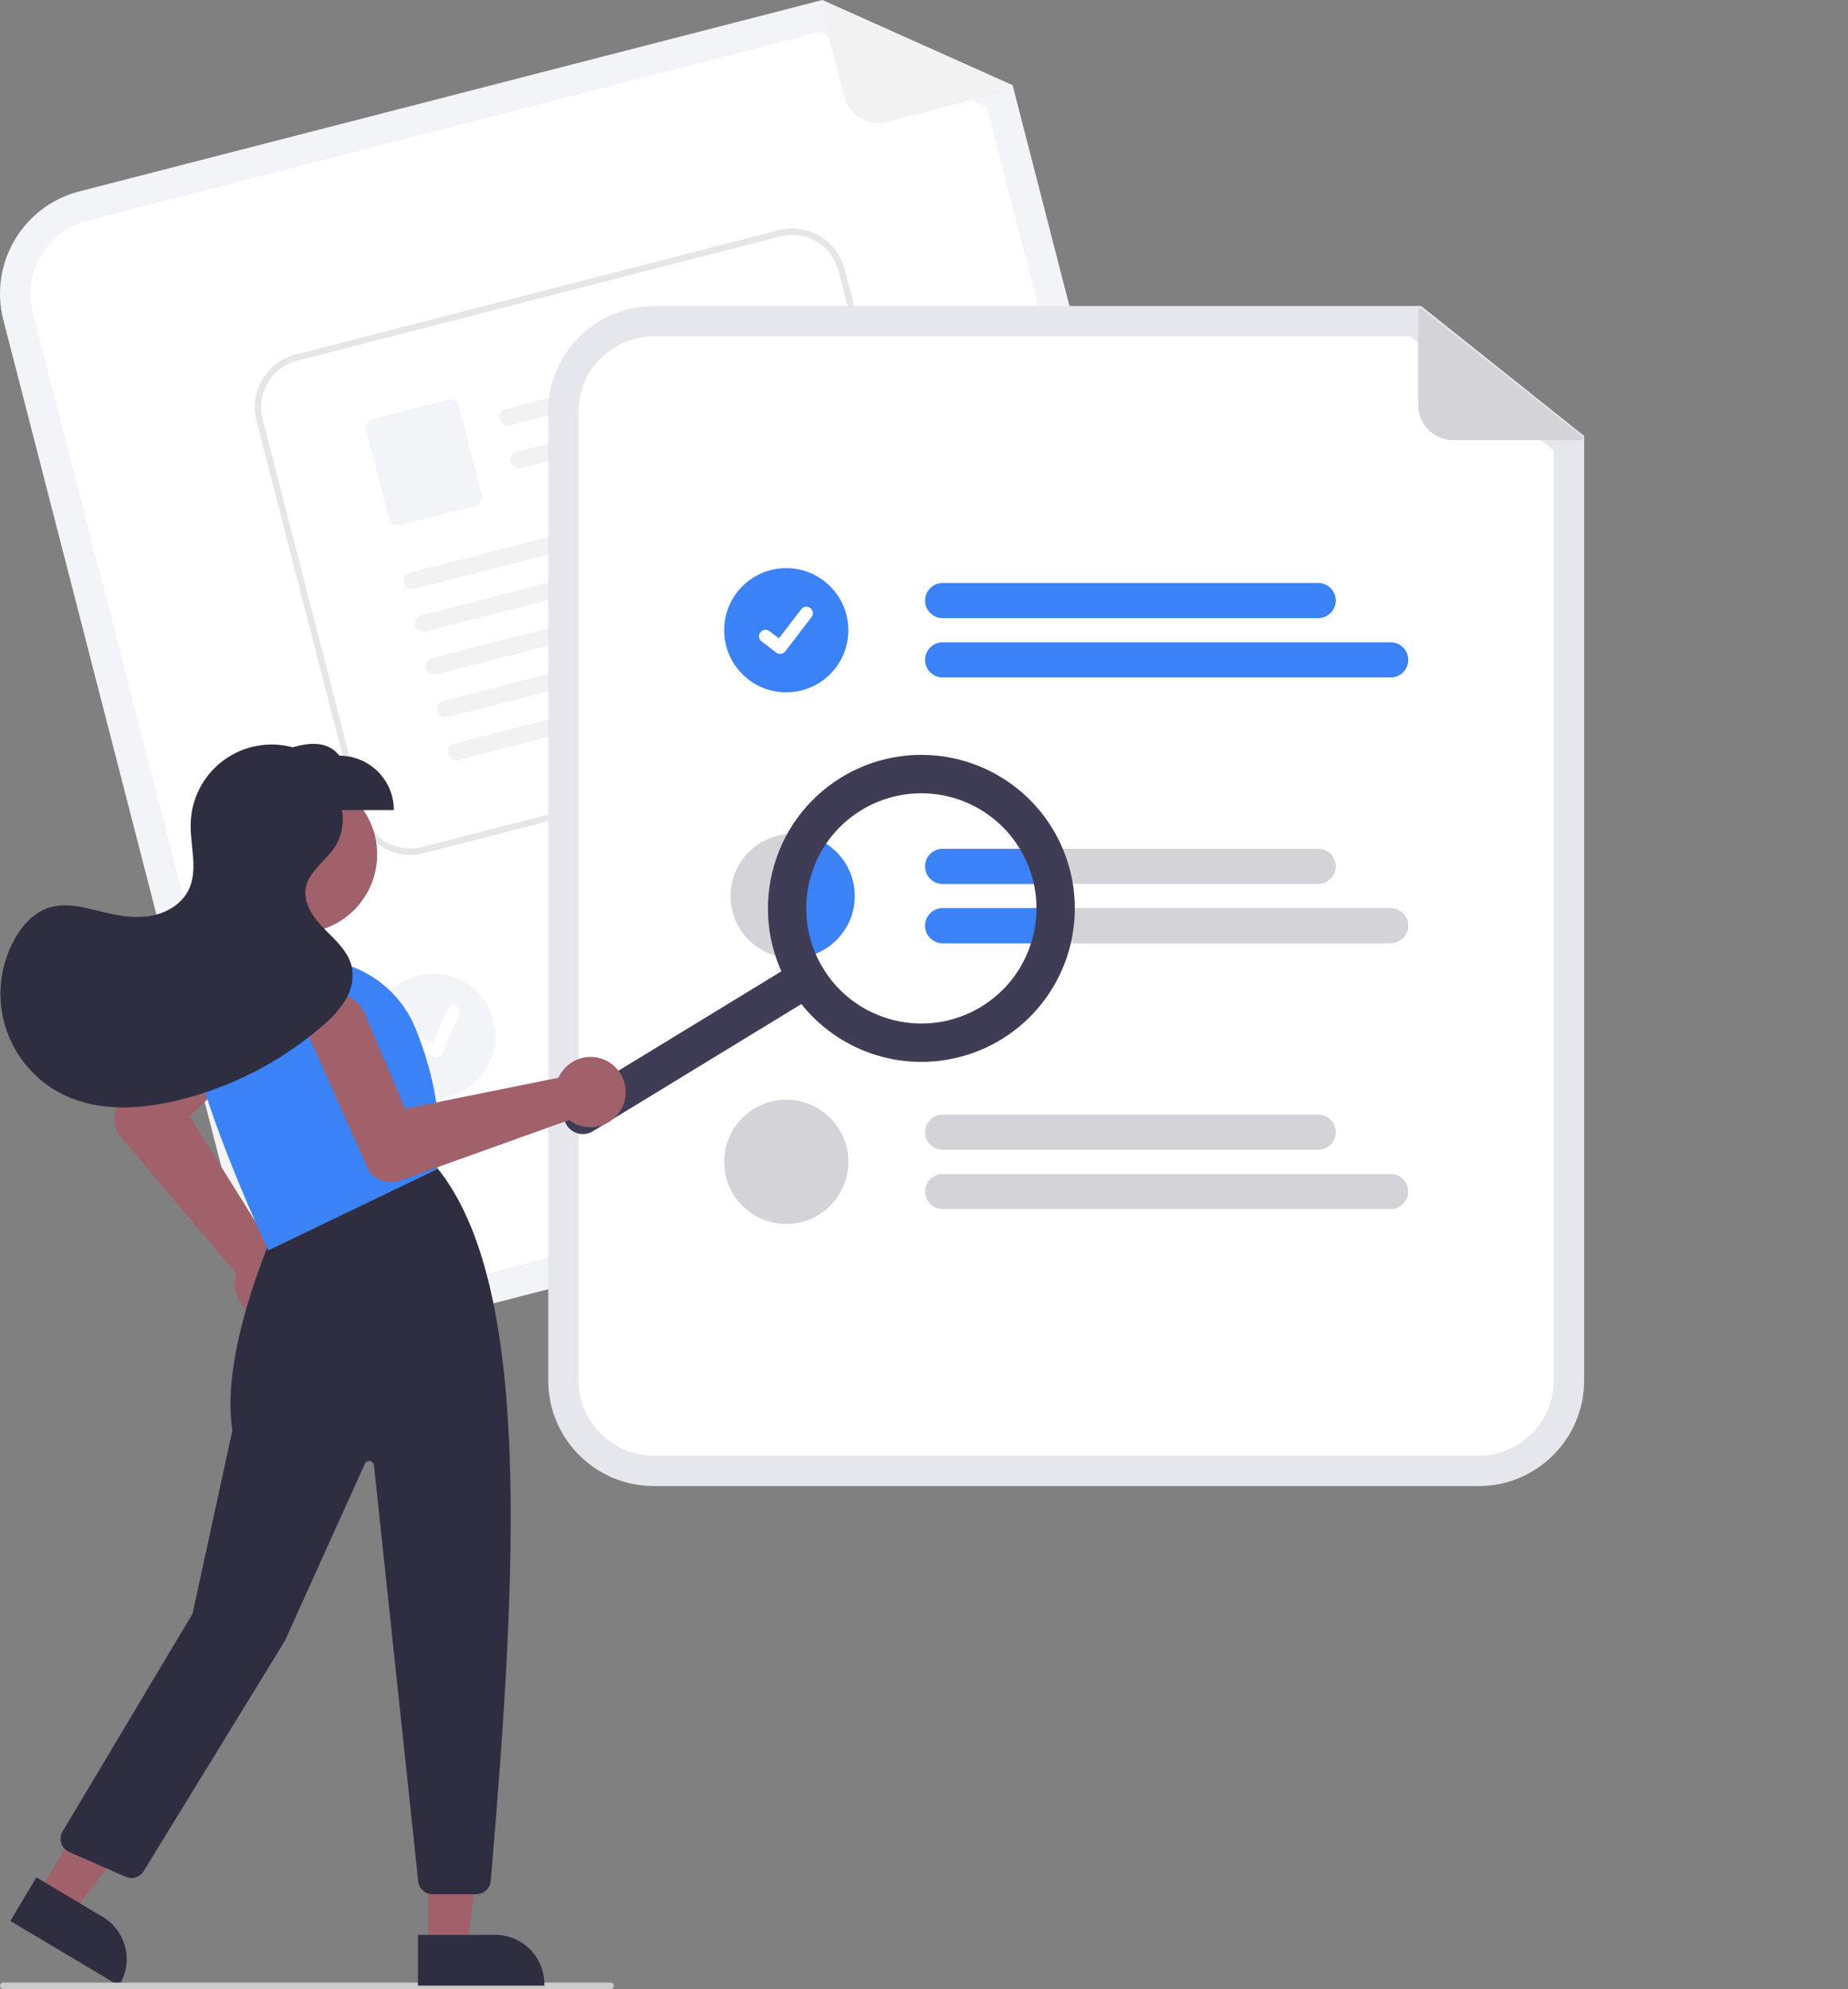 <?xml version="1.0" encoding="UTF-8" standalone="no"?>
<!DOCTYPE svg PUBLIC "-//W3C//DTD SVG 1.1//EN" "http://www.w3.org/Graphics/SVG/1.1/DTD/svg11.dtd">
<svg xmlns="http://www.w3.org/2000/svg" xmlns:xl="http://www.w3.org/1999/xlink" xmlns:dc="http://purl.org/dc/elements/1.1/" version="1.1" viewBox="0 0 578.001 621.926" width="578.001" height="621.926">
  <rect x="0" y="0" width="578.001" height="621.926" fill="#808080" stroke="none"/>
  <defs/>
  <g id="Canvas_1" stroke="none" fill="none" fill-opacity="1" stroke-opacity="1" stroke-dasharray="none">
    <title>Canvas 1</title>
    <g id="Canvas_1_Layer_1">
      <title>Layer 1</title>
      <g id="Graphic_2">
        <path d="M 366.643 352.86 L 116.794 417.199 C 99.148 421.722 81.17 411.107 76.607 393.471 L 1.046 100.044 C -3.477 82.397 7.138 64.42 24.774 59.857 L 257.218 4e-5 L 316.713 26.634 L 390.371 312.673 C 394.894 330.32 384.279 348.297 366.643 352.86 Z" fill="#f3f4f7"/>
      </g>
      <g id="Graphic_3">
        <path d="M 27.143 69.057 C 14.584 72.306 7.025 85.108 10.246 97.675 L 85.807 391.102 C 89.056 403.661 101.859 411.22 114.425 407.999 L 364.274 343.66 C 376.833 340.411 384.392 327.609 381.171 315.042 L 308.654 33.435 L 256.369 10.029 Z" fill="white"/>
      </g>
      <g id="Graphic_4">
        <path d="M 316.078 28.148 L 277.41 38.105 C 271.532 39.619 265.54 36.08 264.026 30.202 L 256.672 1.643 C 256.606 1.388 256.692 1.117 256.893 .947 C 257.094 .777 257.375 .737 257.616 .844 L 316.185 26.854 C 316.452 26.973 316.615 27.248 316.591 27.539 C 316.567 27.831 316.361 28.075 316.078 28.148 Z" fill="#f2f2f2"/>
      </g>
      <g id="Graphic_5">
        <path d="M 295.735 278.728 L 181.982 308.021 C 179.043 308.778 176.047 307.009 175.29 304.069 C 174.533 301.13 176.302 298.134 179.241 297.377 L 292.994 268.085 C 295.933 267.328 298.93 269.097 299.686 272.036 C 300.443 274.975 298.674 277.971 295.735 278.728 Z" fill="#ccc"/>
      </g>
      <g id="Graphic_6">
        <path d="M 322.312 291.036 L 186.607 325.982 C 183.668 326.739 180.672 324.969 179.915 322.03 C 179.158 319.091 180.928 316.095 183.867 315.338 L 319.572 280.393 C 322.51 279.639 325.503 281.408 326.259 284.345 C 327.015 287.282 325.249 290.277 322.312 291.036 Z" fill="#ccc"/>
      </g>
      <g id="Graphic_7">
        <title>a597741b-ffcf-4aba-98b0-6652ef5d57c9</title>
        <circle cx="135.555" cy="323.878" r="19.423" fill="#f3f4f7"/>
      </g>
      <g id="Graphic_8">
        <path d="M 283.64 227.896 L 132.565 266.785 C 123.474 269.115 114.213 263.646 111.864 254.56 L 80.204 131.57 C 77.875 122.479 83.344 113.218 92.429 110.868 L 243.504 71.979 C 252.595 69.65 261.856 75.119 264.206 84.205 L 295.865 207.195 C 298.194 216.286 292.725 225.547 283.64 227.896 Z" fill="white"/>
      </g>
      <g id="Graphic_9">
        <path d="M 283.64 227.896 L 132.565 266.785 C 123.474 269.115 114.213 263.646 111.864 254.56 L 80.204 131.57 C 77.875 122.479 83.344 113.218 92.429 110.868 L 243.504 71.979 C 252.595 69.65 261.856 75.119 264.206 84.205 L 295.865 207.195 C 298.194 216.286 292.725 225.547 283.64 227.896 Z M 92.928 112.805 C 84.911 114.879 80.086 123.05 82.141 131.071 L 113.801 254.062 C 115.874 262.078 124.045 266.904 132.066 264.849 L 283.141 225.96 C 291.158 223.886 295.984 215.715 293.928 207.694 L 262.269 84.703 C 260.195 76.687 252.024 71.861 244.003 73.916 Z" fill="#e6e6e6"/>
      </g>
      <g id="Graphic_10">
        <title>b056fd3f-f1a0-44f0-b006-deff0bee637d-2356</title>
        <path d="M 235.84 113.334 L 159.594 132.96 C 158.211 133.346 156.765 132.595 156.286 131.242 C 156.069 130.553 156.144 129.805 156.494 129.174 C 156.845 128.542 157.439 128.083 158.139 127.903 L 235.752 107.924 C 238.887 109.512 238.062 112.761 235.839 113.334 Z" fill="#f2f2f2"/>
      </g>
      <g id="Graphic_11">
        <title>f1ea6668-a825-428d-96fe-a2c4e1b5a672-2357</title>
        <path d="M 239.283 126.708 L 163.037 146.334 C 161.654 146.72 160.208 145.969 159.729 144.616 C 159.511 143.927 159.587 143.179 159.937 142.548 C 160.287 141.916 160.882 141.457 161.581 141.277 L 239.195 121.298 C 242.33 122.886 241.505 126.135 239.282 126.708 Z" fill="#f2f2f2"/>
      </g>
      <g id="Graphic_12">
        <title>ee9aa382-a9c9-40d0-8ed3-22ec2dd616d6-2358</title>
        <path d="M 148.515 158.192 L 125.245 164.182 C 123.663 164.588 122.051 163.635 121.642 162.054 L 114.574 134.594 C 114.168 133.012 115.12 131.4 116.701 130.991 L 139.971 125.001 C 141.553 124.596 143.165 125.548 143.574 127.129 L 150.643 154.589 C 151.048 156.171 150.096 157.783 148.515 158.192 Z" fill="#f3f4f7"/>
      </g>
      <g id="Graphic_13">
        <title>be954d2b-d8b8-4d26-80a0-a319e99a4b10-2359</title>
        <path d="M 246.11 154.148 L 129.745 184.102 C 128.362 184.488 126.916 183.737 126.437 182.383 C 126.219 181.695 126.295 180.947 126.645 180.315 C 126.995 179.684 127.59 179.224 128.289 179.044 L 246.023 148.738 C 249.158 150.326 248.333 153.576 246.11 154.148 Z" fill="#f2f2f2"/>
      </g>
      <g id="Graphic_14">
        <title>baaae9e4-1b4d-40c2-8a9d-f2abb078b489-2360</title>
        <path d="M 249.553 167.526 L 133.189 197.48 C 131.806 197.866 130.36 197.115 129.88 195.761 C 129.663 195.073 129.738 194.325 130.089 193.693 C 130.439 193.062 131.034 192.602 131.733 192.422 L 249.466 162.116 C 252.602 163.704 251.777 166.954 249.554 167.526 Z" fill="#f2f2f2"/>
      </g>
      <g id="Graphic_15">
        <title>a91bf4c9-37f6-4391-92ed-1882bd0ce21c-2361</title>
        <path d="M 252.995 180.895 L 136.63 210.849 C 135.247 211.235 133.801 210.484 133.322 209.131 C 133.104 208.442 133.18 207.694 133.53 207.062 C 133.881 206.431 134.475 205.971 135.175 205.791 L 252.908 175.485 C 256.043 177.073 255.218 180.323 252.995 180.895 Z" fill="#f2f2f2"/>
      </g>
      <g id="Graphic_16">
        <title>efb98e07-468b-4c85-9a64-ee4cc5493d6f-2362</title>
        <path d="M 256.438 194.272 L 140.074 224.226 C 138.691 224.612 137.245 223.861 136.765 222.507 C 136.548 221.819 136.623 221.071 136.974 220.439 C 137.324 219.808 137.919 219.348 138.618 219.168 L 256.351 188.862 C 259.487 190.45 258.662 193.7 256.438 194.272 Z" fill="#f2f2f2"/>
      </g>
      <g id="Graphic_17">
        <title>aeb1db98-32e5-40b8-ab89-fdad6a3263dc-2363</title>
        <path d="M 259.88 207.642 L 143.515 237.596 C 142.132 237.982 140.686 237.231 140.207 235.878 C 139.99 235.189 140.065 234.441 140.415 233.81 C 140.766 233.178 141.36 232.718 142.06 232.538 L 259.793 202.232 C 262.928 203.821 262.103 207.07 259.88 207.642 Z" fill="#f2f2f2"/>
      </g>
      <g id="Graphic_18">
        <title>be265de5-288f-49a7-867d-c42e7cdbf4db-2364</title>
        <path d="M 136.988 330.686 C 136.565 330.796 136.118 330.765 135.714 330.598 L 135.689 330.588 L 130.398 328.345 C 129.729 328.062 129.263 327.444 129.175 326.724 C 129.087 326.004 129.389 325.291 129.969 324.855 C 130.549 324.419 131.318 324.326 131.985 324.611 L 135.414 326.07 L 139.907 315.5 C 140.117 315.005 140.515 314.614 141.014 314.413 C 141.513 314.212 142.071 314.217 142.566 314.428 L 142.567 314.428 L 142.54 314.497 L 142.568 314.428 C 143.598 314.867 144.077 316.057 143.64 317.088 L 138.354 329.515 C 138.106 330.096 137.601 330.528 136.989 330.683 Z" fill="white"/>
      </g>
      <g id="Graphic_19">
        <path d="M 462.475 464.678 L 204.475 464.678 C 186.258 464.657 171.496 449.894 171.475 431.678 L 171.475 128.678 C 171.496 110.461 186.258 95.698 204.475 95.678 L 444.502 95.678 L 495.475 136.306 L 495.475 431.678 C 495.455 449.894 480.692 464.657 462.475 464.678 Z" fill="#e5e7ec"/>
      </g>
      <g id="Graphic_20">
        <path d="M 204.475 105.178 C 191.502 105.192 180.99 115.705 180.975 128.678 L 180.975 431.678 C 180.99 444.65 191.502 455.163 204.475 455.178 L 462.475 455.178 C 475.448 455.163 485.961 444.65 485.975 431.678 L 485.975 140.883 L 441.179 105.178 Z" fill="white"/>
      </g>
      <g id="Graphic_21">
        <path d="M 412.294 193.282 L 294.83 193.282 C 291.795 193.282 289.335 190.821 289.335 187.786 C 289.335 184.751 291.795 182.291 294.83 182.291 L 412.294 182.291 C 415.329 182.291 417.79 184.751 417.79 187.786 C 417.79 190.821 415.329 193.282 412.294 193.282 Z" fill="#3b82f6"/>
      </g>
      <g id="Graphic_22">
        <path d="M 434.963 211.829 L 294.83 211.829 C 291.798 211.825 289.342 209.365 289.342 206.333 C 289.342 203.301 291.798 200.842 294.83 200.838 L 434.963 200.838 C 436.928 200.835 438.745 201.882 439.728 203.583 C 440.711 205.285 440.711 207.382 439.728 209.083 C 438.745 210.785 436.928 211.831 434.963 211.829 Z" fill="#3b82f6"/>
      </g>
      <g id="Graphic_23">
        <path d="M 412.295 265.406 L 294.835 265.406 C 291.8 265.406 289.34 267.866 289.34 270.901 C 289.34 273.935 291.8 276.396 294.835 276.396 L 412.295 276.396 C 415.33 276.396 417.79 273.935 417.79 270.901 C 417.79 267.866 415.33 265.406 412.295 265.406 Z" fill="#d4d4d8"/>
      </g>
      <g id="Graphic_24">
        <path d="M 434.965 283.956 L 294.835 283.956 C 291.8 283.956 289.34 286.416 289.34 289.451 C 289.34 292.485 291.8 294.946 294.835 294.946 L 434.965 294.946 C 438 294.946 440.46 292.485 440.46 289.451 C 440.46 286.416 438 283.956 434.965 283.956 Z" fill="#d4d4d8"/>
      </g>
      <g id="Graphic_25">
        <path d="M 412.294 359.517 L 294.83 359.517 C 291.795 359.517 289.335 357.057 289.335 354.022 C 289.335 350.987 291.795 348.526 294.83 348.526 L 412.294 348.526 C 415.329 348.526 417.79 350.987 417.79 354.022 C 417.79 357.057 415.329 359.517 412.294 359.517 Z" fill="#d4d4d8"/>
      </g>
      <g id="Graphic_26">
        <path d="M 434.963 378.064 L 294.83 378.064 C 291.798 378.06 289.342 375.601 289.342 372.569 C 289.342 369.536 291.798 367.077 294.83 367.073 L 434.963 367.073 C 436.928 367.071 438.745 368.117 439.728 369.819 C 440.711 371.52 440.711 373.617 439.728 375.318 C 438.745 377.02 436.928 378.067 434.963 378.064 Z" fill="#d4d4d8"/>
      </g>
      <g id="Graphic_27">
        <title>abdb8e2f-a218-463c-85f4-c869fef49971</title>
        <circle cx="245.916" cy="197.06" r="19.423" fill="#3b82f6"/>
      </g>
      <g id="Graphic_28">
        <title>ba7dbbd6-0052-44b1-a552-47a8298b8d3e-2365</title>
        <path d="M 243.991 204.469 C 243.554 204.47 243.128 204.329 242.779 204.066 L 242.757 204.05 L 238.192 200.558 C 237.616 200.118 237.318 199.403 237.412 198.683 C 237.506 197.964 237.977 197.349 238.647 197.071 C 239.318 196.794 240.086 196.896 240.661 197.339 L 243.618 199.606 L 250.604 190.491 C 250.931 190.064 251.415 189.785 251.948 189.714 C 252.481 189.644 253.02 189.788 253.447 190.115 L 253.448 190.116 L 253.404 190.176 L 253.449 190.116 C 254.337 190.798 254.504 192.07 253.824 192.959 L 245.606 203.676 C 245.221 204.176 244.624 204.469 243.993 204.467 Z" fill="white"/>
      </g>
      <g id="Graphic_29">
        <path d="M 267.335 280.176 C 267.337 285.328 265.292 290.269 261.65 293.913 C 258.008 297.557 253.067 299.605 247.915 299.606 C 247.748 299.609 247.581 299.602 247.415 299.586 C 236.756 299.312 228.311 290.497 228.494 279.836 C 228.677 269.175 237.421 260.656 248.083 260.749 C 258.745 260.842 267.338 269.513 267.335 280.176 Z" fill="#d4d4d8"/>
      </g>
      <g id="Graphic_30">
        <title>e4a71040-498e-4958-ad41-c2d79154b8f7</title>
        <circle cx="245.916" cy="363.295" r="19.423" fill="#d4d4d8"/>
      </g>
      <g id="Graphic_31">
        <path d="M 494.483 137.614 L 454.554 137.614 C 448.484 137.614 443.563 132.693 443.563 126.623 L 443.563 97.132 C 443.563 96.869 443.714 96.629 443.951 96.514 C 444.188 96.399 444.47 96.43 444.677 96.594 L 494.909 136.389 C 495.139 136.57 495.228 136.877 495.132 137.153 C 495.036 137.429 494.775 137.614 494.483 137.614 Z" fill="#d4d4d8"/>
      </g>
      <g id="Graphic_32">
        <path d="M 267.335 280.176 C 267.337 285.328 265.292 290.269 261.65 293.913 C 258.008 297.557 253.067 299.605 247.915 299.606 C 247.748 299.609 247.581 299.602 247.415 299.586 C 242.323 286.884 243.729 272.5 251.185 261.026 C 260.513 262.625 267.333 270.711 267.335 280.176 Z" fill="#3b82f6"/>
      </g>
      <g id="Graphic_33">
        <path d="M 289.335 270.906 C 289.34 267.87 291.8 265.411 294.835 265.406 L 324.105 265.406 C 325.815 268.883 327.03 272.582 327.715 276.396 L 294.835 276.396 C 291.802 276.395 289.341 273.939 289.335 270.906 Z" fill="#3b82f6"/>
      </g>
      <g id="Graphic_34">
        <path d="M 328.395 283.956 C 328.397 287.667 327.906 291.363 326.935 294.946 L 294.835 294.946 C 291.8 294.946 289.34 292.485 289.34 289.451 C 289.34 286.416 291.8 283.956 294.835 283.956 Z" fill="#3b82f6"/>
      </g>
      <g id="Group_49">
        <g id="Graphic_35">
          <path d="M 177.189 351.733 C 178.914 354.562 182.606 355.456 185.435 353.731 L 255.44 311.031 C 258.269 309.305 259.164 305.613 257.438 302.784 C 255.713 299.955 252.02 299.06 249.191 300.786 L 179.187 343.486 C 176.358 345.212 175.463 348.904 177.189 351.733 Z" fill="#3f3d56"/>
        </g>
        <g id="Graphic_37">
          <circle cx="93.402" cy="267.173" r="24.561" fill="#a0616a"/>
        </g>
        <g id="Graphic_38">
          <path d="M 94.99 404.864 C 95.948 401.879 95.587 398.627 93.998 395.925 C 92.408 393.222 89.742 391.326 86.667 390.713 C 86.186 390.619 85.698 390.559 85.208 390.533 L 59.336 349.01 L 82.969 326.543 C 85.426 324.207 86.44 320.732 85.626 317.441 C 84.812 314.15 82.294 311.549 79.031 310.629 C 75.768 309.708 72.262 310.61 69.848 312.99 L 37.219 345.164 L 37.153 345.244 C 35.08 348.398 35.322 352.537 37.747 355.428 L 73.997 398.301 C 73.889 398.645 73.799 398.994 73.727 399.347 C 73.114 402.422 73.842 405.612 75.728 408.117 C 77.613 410.622 80.478 412.203 83.602 412.464 C 83.915 412.491 84.225 412.505 84.535 412.505 C 89.305 412.485 93.522 409.403 94.99 404.864 Z" fill="#a0616a"/>
        </g>
        <g id="Graphic_39">
          <path d="M 133.854 609.001 L 146.114 609 L 151.946 561.712 L 133.852 561.713 Z" fill="#a0616a"/>
        </g>
        <g id="Graphic_41">
          <path d="M 11.998 592.05 L 22.532 598.322 L 51.737 560.676 L 36.19 551.419 Z" fill="#a0616a"/>
        </g>
        <g id="Graphic_42">
          <path d="M 3.232 600.662 L 37.198 620.885 L 37.454 620.455 C 39.542 616.949 40.151 612.757 39.148 608.802 C 38.145 604.846 35.612 601.451 32.106 599.363 L 32.105 599.363 L 11.36 587.011 Z" fill="#2f2e41"/>
        </g>
        <g id="Graphic_43">
          <path d="M 153.493 588.176 C 161.706 491.469 166.591 401.631 136.569 364.982 L 136.336 364.698 L 85.811 384.909 L 85.728 385.09 C 85.557 385.461 68.754 422.423 72.673 447.284 L 60.211 504.612 L 19.575 572.653 C 18.913 573.761 18.759 575.1 19.151 576.329 C 19.543 577.559 20.445 578.561 21.626 579.081 L 39.285 586.85 C 41.345 587.747 43.751 586.995 44.933 585.085 L 89.137 513.005 L 114.105 457.719 C 114.384 457.102 115.042 456.748 115.71 456.855 C 116.379 456.963 116.892 457.504 116.964 458.178 L 130.804 588.274 C 131.044 590.564 132.976 592.302 135.279 592.299 L 149.007 592.299 C 151.341 592.285 153.283 590.5 153.493 588.176 Z" fill="#2f2e41"/>
        </g>
        <g id="Graphic_44">
          <path d="M 136.398 365.749 L 136.639 365.634 L 136.677 365.369 C 138.564 352.159 136.33 337.481 130.037 321.744 C 123.626 305.825 106.524 297.001 89.835 301.001 C 80.431 303.318 72.429 309.471 67.774 317.965 C 63.179 326.371 62.319 336.319 65.402 345.389 C 73.335 368.59 83.627 390.297 83.73 390.513 L 83.946 390.967 Z" fill="#3b82f6"/>
        </g>
        <g id="Graphic_45">
          <path d="M 191.524 332.845 C 189.064 330.903 185.891 330.102 182.804 330.644 C 179.716 331.186 177.006 333.02 175.355 335.685 C 175.098 336.103 174.871 336.539 174.675 336.989 L 126.721 346.681 L 113.953 316.678 C 112.626 313.558 109.726 311.391 106.358 311.001 C 102.99 310.611 99.673 312.059 97.668 314.793 C 95.663 317.527 95.28 321.127 96.664 324.221 L 115.374 366.052 L 115.426 366.141 C 117.654 369.187 121.616 370.41 125.174 369.151 L 178.026 350.21 C 178.31 350.432 178.606 350.639 178.911 350.829 C 181.577 352.48 184.82 352.916 187.826 352.027 C 190.832 351.137 193.317 349.008 194.655 346.173 C 194.79 345.89 194.912 345.604 195.02 345.314 C 196.672 340.839 195.262 335.809 191.524 332.845 Z" fill="#a0616a"/>
        </g>
        <g id="Graphic_46">
          <path d="M 4.674 293.475 C 7.04 289.283 10.486 285.444 15.043 283.895 C 20.928 281.894 27.3 284.024 33.35 285.447 C 38.012 286.543 42.882 287.214 47.581 286.289 C 52.279 285.364 56.811 282.629 58.949 278.345 C 62.094 272.041 59.444 264.524 59.636 257.482 C 59.835 249.715 63.587 242.469 69.815 237.824 C 76.043 233.179 84.058 231.648 91.559 233.671 C 97.353 232 102.598 231.845 106.182 236.299 C 115.57 236.299 123.182 243.91 123.182 253.299 L 106.926 253.299 C 107.697 257.443 106.816 261.725 104.472 265.23 C 101.603 269.445 96.613 272.495 95.652 277.504 C 94.721 282.357 98.02 286.962 101.481 290.49 C 104.942 294.018 108.957 297.514 110.037 302.337 C 110.699 305.998 109.947 309.773 107.934 312.901 C 105.923 315.991 103.429 318.738 100.547 321.037 C 87.562 332.162 72.129 340.057 55.51 344.077 C 43.806 346.895 31.004 347.626 20.139 342.442 C 11.353 338.25 4.701 330.601 1.769 321.318 C -1.163 312.036 -.111 301.953 4.674 293.475 Z" fill="#2f2e41"/>
        </g>
        <g id="Graphic_47">
          <path d="M 1.004 621.926 L 191.004 621.926 C 191.556 621.926 192.004 621.478 192.004 620.926 C 192.004 620.373 191.556 619.926 191.004 619.926 L 1.004 619.926 C .452 619.926 .004 620.373 .004 620.926 C .004 621.478 .452 621.926 1.004 621.926 Z" fill="#ccc"/>
        </g>
        <g id="Graphic_36">
          <path d="M 247.194 309.033 C 257.303 325.607 276.401 334.459 295.583 331.462 C 314.764 328.464 330.251 314.208 334.823 295.339 C 339.394 276.471 332.149 256.707 316.466 245.263 C 300.783 233.819 279.751 232.949 263.177 243.059 C 240.571 256.883 233.421 286.396 247.194 309.033 Z M 318.906 265.291 C 329.259 282.265 323.892 304.418 306.918 314.771 C 289.945 325.125 267.792 319.758 257.438 302.784 C 247.085 285.81 252.452 263.657 269.426 253.304 C 286.403 242.974 308.538 248.337 318.906 265.291 Z" fill="#3f3d56"/>
        </g>
        <g id="Graphic_40">
          <path d="M 130.728 620.885 L 170.258 620.883 L 170.258 620.383 C 170.259 616.303 168.637 612.389 165.752 609.504 C 162.866 606.618 158.953 604.997 154.872 604.997 L 154.871 604.997 L 130.727 604.998 Z" fill="#2f2e41"/>
        </g>
      </g>
    </g>
  </g>
</svg>
